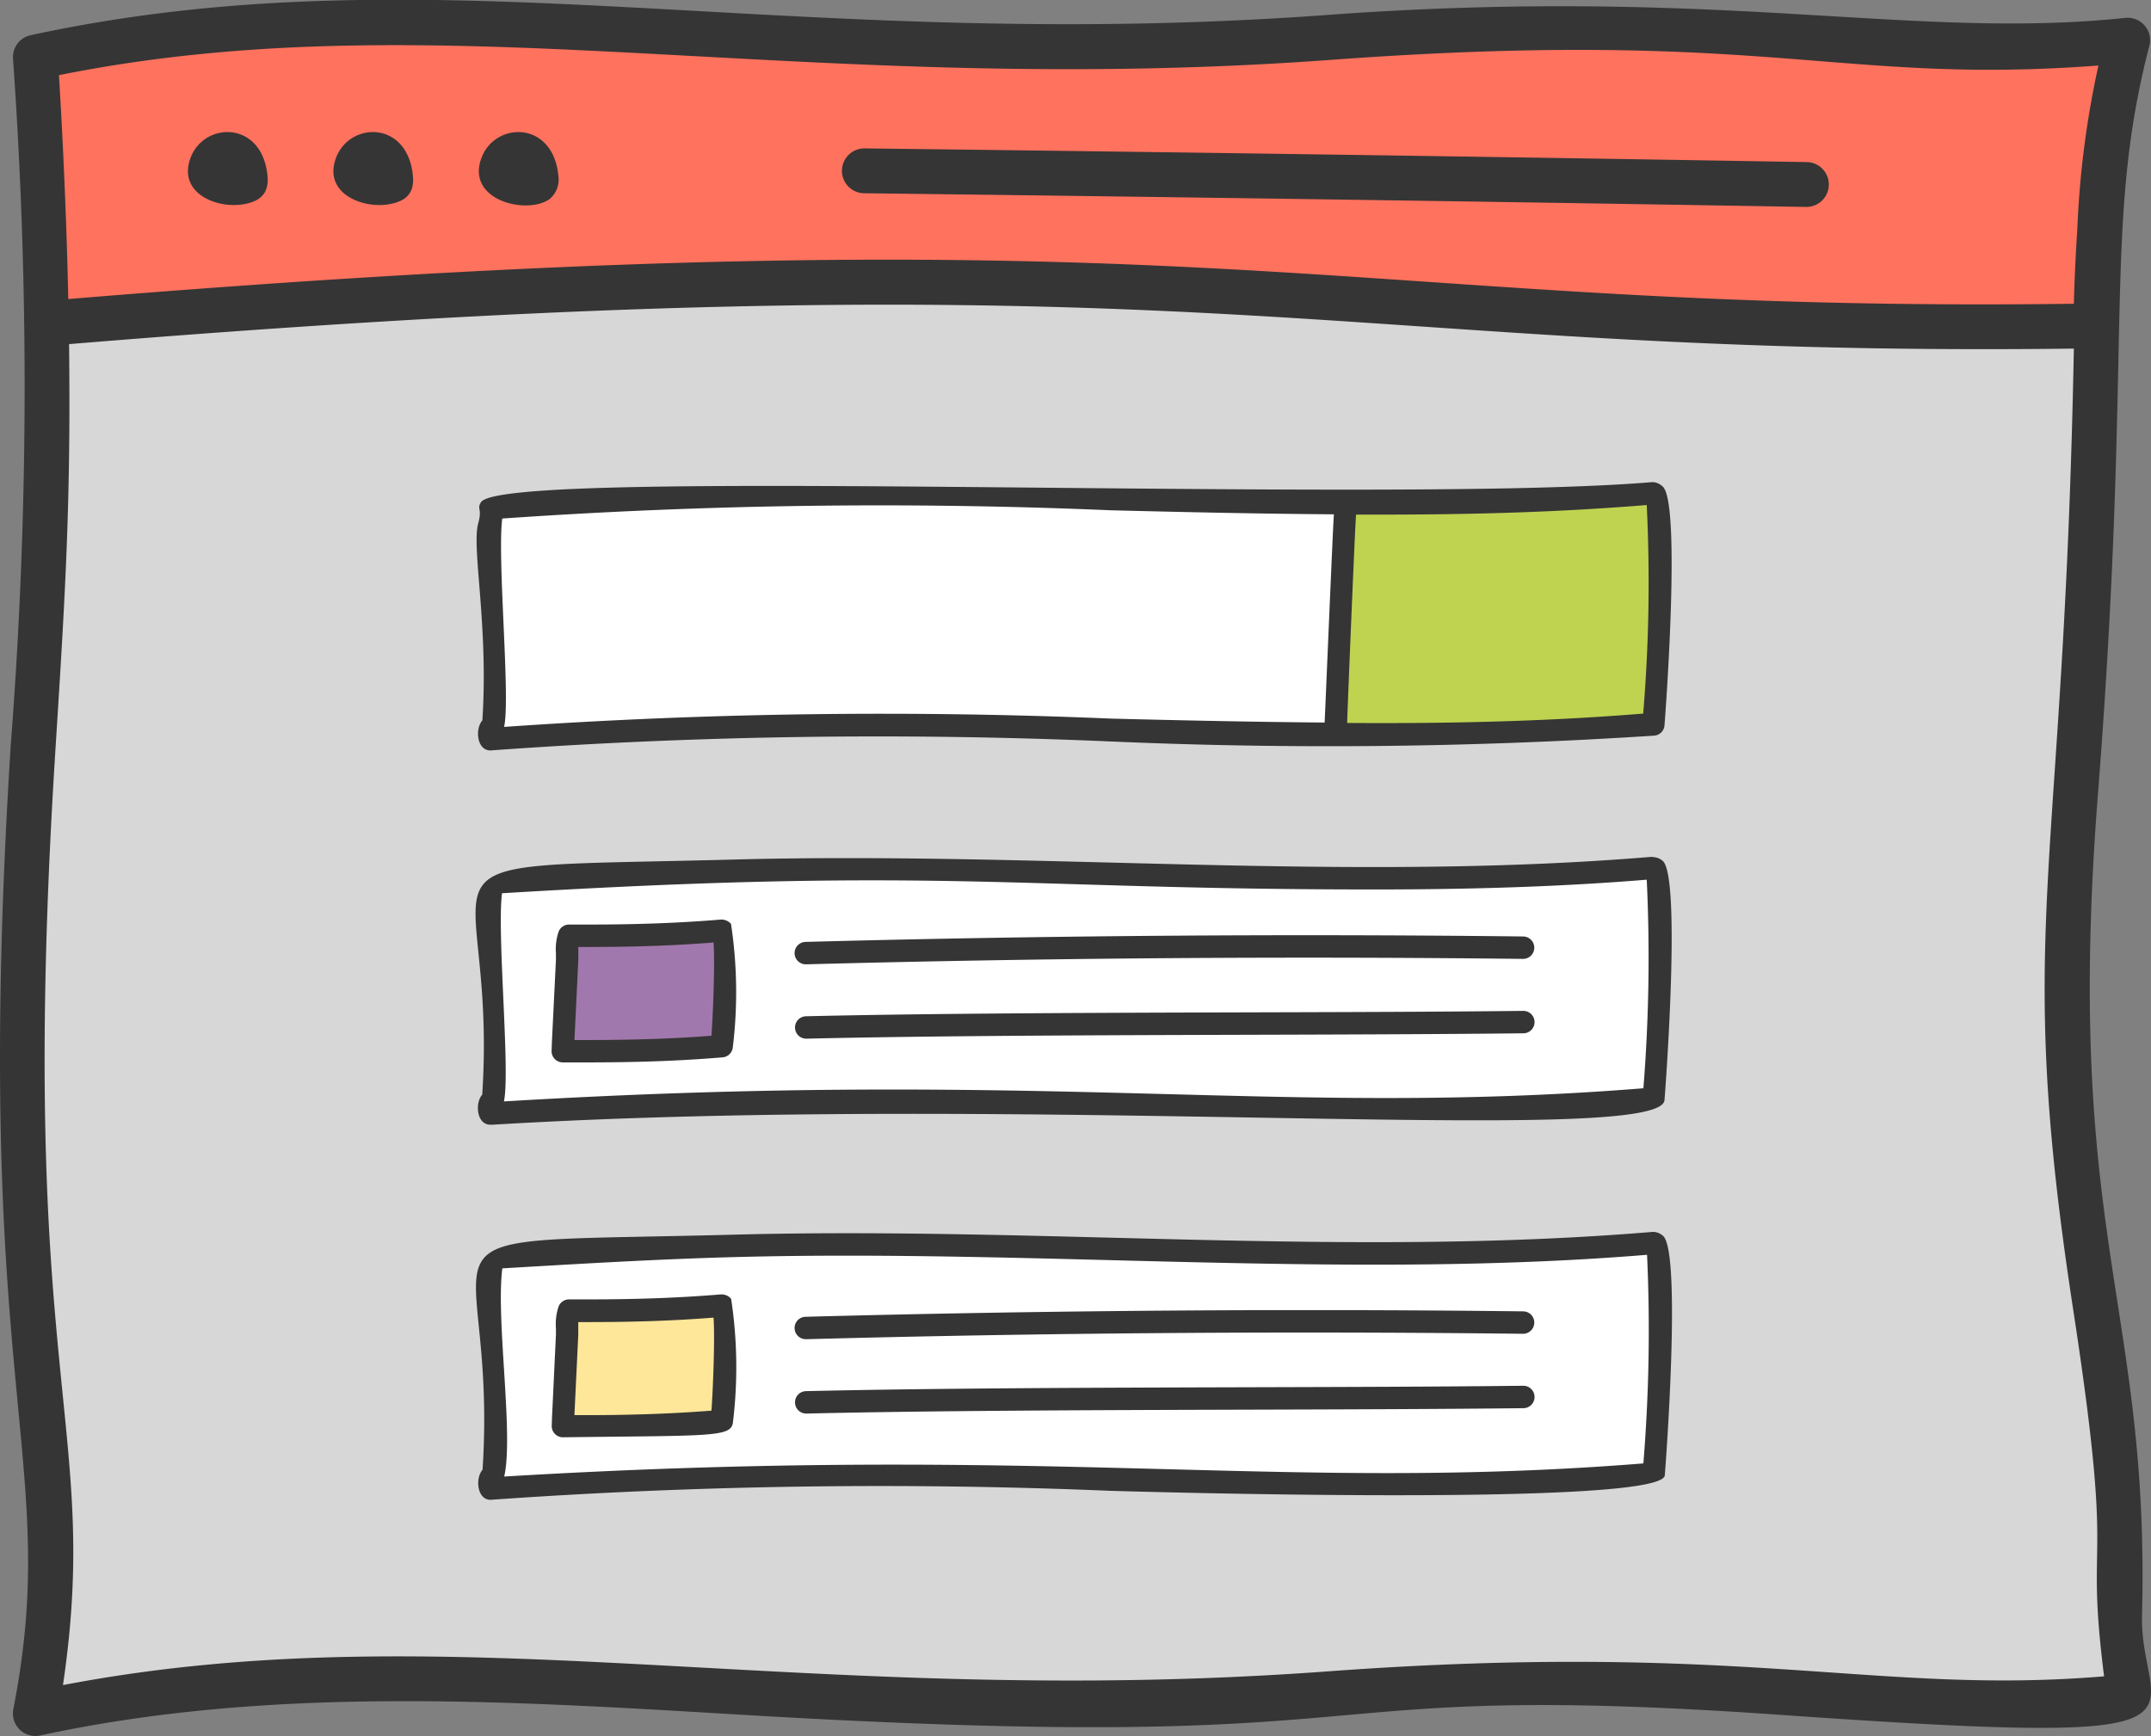 <svg xmlns="http://www.w3.org/2000/svg" width="47.954" height="38.708" viewBox="0 0 47.954 38.708">
  <rect x="0" y="0" width="47.954" height="38.708" fill="#808080" stroke="none"/>
  <g id="web-interface" transform="translate(-1.023 -5.646)">
    <path id="Path_185" data-name="Path 185" d="M1.812,43.854c8.179-1.765,16.671.077,25.033-.212,3.037-.1,6.062-.491,9.1-.486,4.176.008,8.356.756,12.509.32.016-.62-.194-1.207-.178-1.827.172-6.792-1.75-8.491-.982-18.322.815-10.445.071-12.571,1.16-16.782-4.153.436-8.334-.313-12.509-.32-3.038-.006-6.064.381-9.1.486C18.483,7,9.991,5.159,1.812,6.924a105.577,105.577,0,0,1,.182,11.287c-.184,4.221-.63,8.436-.522,12.66C1.584,35.211,2.642,39.592,1.812,43.854Z" fill="#d7d7d7"/>
    <path id="Path_186" data-name="Path 186" d="M47.748,12.915a27.335,27.335,0,0,1,.707-6.369c-4.153.436-8.334-.313-12.509-.32-3.038-.006-6.064.381-9.1.486C18.483,7,9.991,5.159,1.812,6.924c.127,1.945.211,3.941.243,5.935,6.156-.511,12.322-.956,18.5-.919C29.625,11.995,38.686,13.073,47.748,12.915Z" fill="#ff725e"/>
    <path id="Path_187" data-name="Path 187" d="M37.881,21.794c-2.357.2-4.714.24-7.083.22-4.453-.02-8.919-.28-13.372-.16-1.824.05-3.648.16-5.472.27-.036,0-.024-.25.012-.26a.1.1,0,0,0,.059-.1,24.759,24.759,0,0,0-.154-4.08c-.012-.23.166-.48.083-.71,1.824-.11,3.648-.22,5.472-.26,4.548-.12,9.108.14,13.645.15,2.274.02,4.548-.03,6.81-.22C38.2,16.624,37.952,21.394,37.881,21.794Z" fill="#fff"/>
    <path id="Path_188" data-name="Path 188" d="M37.881,21.794c-2.357.2-4.714.24-7.083.22,0-.13.012-.25.012-.37.059-1.25.118-2.49.178-3.73a3.155,3.155,0,0,1,.083-1.05c2.274.02,4.548-.03,6.81-.22C38.2,16.624,37.952,21.394,37.881,21.794Z" fill="#bfd351"/>
    <path id="Path_189" data-name="Path 189" d="M37.881,30.151c-2.357.2-4.714.24-7.083.22-4.453-.02-8.919-.28-13.372-.16-1.824.05-3.648.16-5.472.27-.036,0-.024-.25.012-.26a.1.1,0,0,0,.059-.1,24.759,24.759,0,0,0-.154-4.08c-.012-.23.166-.48.083-.71,1.824-.11,3.648-.22,5.472-.26,4.548-.12,9.108.14,13.645.15,2.274.02,4.548-.03,6.81-.22C38.2,24.981,37.952,29.751,37.881,30.151Z" fill="#fff"/>
    <path id="Path_190" data-name="Path 190" d="M17.112,28.974c-1.179.1-2.357.12-3.541.11,0-.065.006-.125.006-.185.03-.625.059-1.245.089-1.865a1.577,1.577,0,0,1,.042-.525c1.137.01,2.274-.015,3.405-.11A11.3,11.3,0,0,1,17.112,28.974Z" fill="#a178ad"/>
    <path id="Path_191" data-name="Path 191" d="M37.881,38.509c-2.357.2-4.714.24-7.083.22-4.453-.02-8.919-.28-13.372-.16-1.824.05-3.648.16-5.472.27-.036,0-.024-.25.012-.26a.1.1,0,0,0,.059-.1,24.759,24.759,0,0,0-.154-4.08c-.012-.23.166-.48.083-.71,1.824-.11,3.648-.22,5.472-.26,4.548-.12,9.108.14,13.645.15,2.274.02,4.548-.03,6.81-.22C38.2,33.339,37.952,38.109,37.881,38.509Z" fill="#fff"/>
    <path id="Path_192" data-name="Path 192" d="M17.112,37.332c-1.179.1-2.357.12-3.541.11,0-.065.006-.125.006-.185.03-.625.059-1.245.089-1.865a1.577,1.577,0,0,1,.042-.525c1.137.01,2.274-.015,3.405-.11A11.3,11.3,0,0,1,17.112,37.332Z" fill="#ffe799"/>
    <path id="Path_193" data-name="Path 193" d="M48.777,41.663c.177-6.937-1.75-8.475-.984-18.295.792-10.125.1-12.662,1.147-16.7a.5.5,0,0,0-.105-.452.5.5,0,0,0-.431-.171c-4.762.5-8.993-.71-17.785-.066-12.108.889-19.884-1.5-28.912.452a.5.5,0,0,0-.394.521,103.4,103.4,0,0,1-.048,15.276C.347,36.692,2.416,38.141,1.32,43.758a.5.5,0,0,0,.142.453.5.5,0,0,0,.35.143.517.517,0,0,0,.105-.011c5.083-1.1,10.319-.78,15.544-.468,15.494.928,11.808-.792,23.273.009C51.124,44.614,48.716,43.993,48.777,41.663ZM30.692,6.981c9.768-.717,11.268.567,17.113.126a20.715,20.715,0,0,0-.469,3.612c-.037.583-.065,1.158-.079,1.7-16.521.217-18.836-2.239-44.712-.105-.034-1.632-.114-3.472-.208-4.992C10.9,5.6,18.829,7.85,30.692,6.981Zm-.075,35.933c-11.64.855-19.47-1.362-28.19.305.867-5.889-1.064-6.784-.164-20.923.22-3.464.34-5.459.3-8.977,25.859-2.13,27.944.307,44.694.1-.224,12.018-1.337,12.813-.014,21.432.95,6.2.251,4.693.688,8.173C42.839,43.447,39.92,42.23,30.617,42.914Z" fill="#353535"/>
    <path id="Path_194" data-name="Path 194" d="M6.453,10.2c.322-.056.572-.2.534-.627C6.873,8.331,5.576,8.35,5.271,9.166,4.981,9.945,5.842,10.305,6.453,10.2Zm3.243,0c.322-.056.572-.2.533-.627-.113-1.242-1.41-1.223-1.715-.406C8.224,9.945,9.085,10.305,9.7,10.2Zm3.576-.112a.566.566,0,0,0,.2-.515c-.113-1.242-1.411-1.223-1.715-.406C11.4,10.116,12.772,10.441,13.272,10.087Zm7.018-.133q10.5.127,20.991.305h.009a.5.5,0,0,0,.009-1q-10.5-.179-21-.305a.5.5,0,1,0-.012,1Zm17.76,6.507a.314.314,0,0,0-.19-.066c-5.959.5-25.6-.354-26.113.447-.1.152.031.137-.061.465-.156.549.23,2.258.091,4.4-.167.189-.125.671.179.671a119.769,119.769,0,0,1,13.829-.2,111.777,111.777,0,0,0,12.117-.13h0a.249.249,0,0,0,.227-.211c.007-.044.374-4.864-.024-5.329A.3.3,0,0,0,38.05,16.461Zm-6.994,5.3c0-.1.18-4.523.2-4.642,2.206.007,4.253-.032,6.479-.213a35.353,35.353,0,0,1-.079,4.65C35.9,21.7,33.827,21.786,31.057,21.766Zm-18.794.088c.144-.635-.157-3.749-.042-4.642a120.924,120.924,0,0,1,13.564-.184c1.633.041,3.311.078,4.977.09-.017.135-.2,4.542-.207,4.643-1.593-.014-3.2-.048-4.758-.088A121.169,121.169,0,0,0,12.263,21.854Zm25.6,2.9c-6.777.567-13.621-.119-20.447.061-7.938.21-5.279-.32-5.641,5.242-.167.189-.125.671.179.671l.058,0c11.962-.72,25.959.5,26.119-.539.007-.044.374-4.864-.024-5.329A.343.343,0,0,0,37.865,24.757Zm-.205,5.162c-8.143.651-13.178-.44-25.4.293.146-.643-.158-3.741-.042-4.642,9.853-.593,11.417-.084,19.431-.084,2.321,0,4.267-.069,6.089-.218A36.634,36.634,0,0,1,37.66,29.918Z" fill="#353535"/>
    <path id="Path_195" data-name="Path 195" d="M17.092,26.15c-.892.075-1.852.111-2.935.111l-.448,0h0a.25.25,0,0,0-.231.155,1.213,1.213,0,0,0-.061.488c0,.042,0,.084,0,.143L13.326,28.9l-.006.185a.25.25,0,0,0,.248.25l.537,0c1.156,0,2.119-.036,3.028-.113a.249.249,0,0,0,.225-.206,10.178,10.178,0,0,0-.038-2.77A.285.285,0,0,0,17.092,26.15Zm-.208,2.591c-.834.064-1.724.095-2.778.095h-.276l.086-1.792c0-.047,0-.1,0-.151s0-.09,0-.132h.243c1.021,0,1.937-.032,2.772-.1C16.964,27.1,16.919,28.265,16.884,28.742Zm18.1-2.214c-5.313-.062-10.7-.021-16,.121a.25.25,0,0,0,.007.5H19c5.294-.142,10.669-.182,15.978-.121h0a.25.25,0,0,0,0-.5Zm0,1.659h0c-1.8.021-3.918.027-6.109.033-3.469.01-7.057.021-9.881.087a.25.25,0,0,0,.006.5H19c2.819-.066,6.4-.077,9.871-.087,2.192-.006,4.313-.013,6.113-.033a.25.25,0,0,0,0-.5Zm2.885,4.928c-6.777.567-13.621-.119-20.447.061-7.936.21-5.275-.387-5.641,5.242-.167.189-.125.671.179.671a123.131,123.131,0,0,1,13.829-.2c.2.005,12.238.37,12.348-.342.007-.044.374-4.864-.024-5.329A.338.338,0,0,0,37.865,33.114Zm-.205,5.162c-8.11.648-13.2-.439-25.4.293.214-.942-.189-3.5-.042-4.642,1.711-.1,3.474-.207,5.211-.252,6.74-.178,13.613.5,20.309-.05A36.628,36.628,0,0,1,37.66,38.276Z" fill="#353535"/>
    <path id="Path_196" data-name="Path 196" d="M17.092,34.508c-.892.075-1.852.111-2.935.111l-.448,0h0a.25.25,0,0,0-.231.155,1.214,1.214,0,0,0-.061.489c0,.042,0,.083,0,.142l-.088,1.854-.006.185a.25.25,0,0,0,.248.25c3.27-.042,3.734,0,3.79-.317a10.178,10.178,0,0,0-.038-2.77A.279.279,0,0,0,17.092,34.508ZM16.884,37.1c-.837.065-1.731.1-2.795.1h-.26l.086-1.792c0-.047,0-.1,0-.15s0-.09,0-.133h.243c1.021,0,1.937-.032,2.772-.1C16.964,35.459,16.919,36.622,16.884,37.1Zm18.1-2.214c-5.313-.062-10.7-.021-16,.121a.25.25,0,0,0,.007.5H19c5.294-.143,10.669-.182,15.978-.121h0a.25.25,0,0,0,0-.5Zm0,1.659h0c-1.8.021-3.918.027-6.109.033-3.469.01-7.057.021-9.881.087a.25.25,0,0,0,.006.5H19c2.819-.066,6.4-.077,9.871-.087,2.192-.006,4.313-.013,6.113-.033a.25.25,0,0,0,0-.5Z" fill="#353535"/>
  </g>
</svg>
